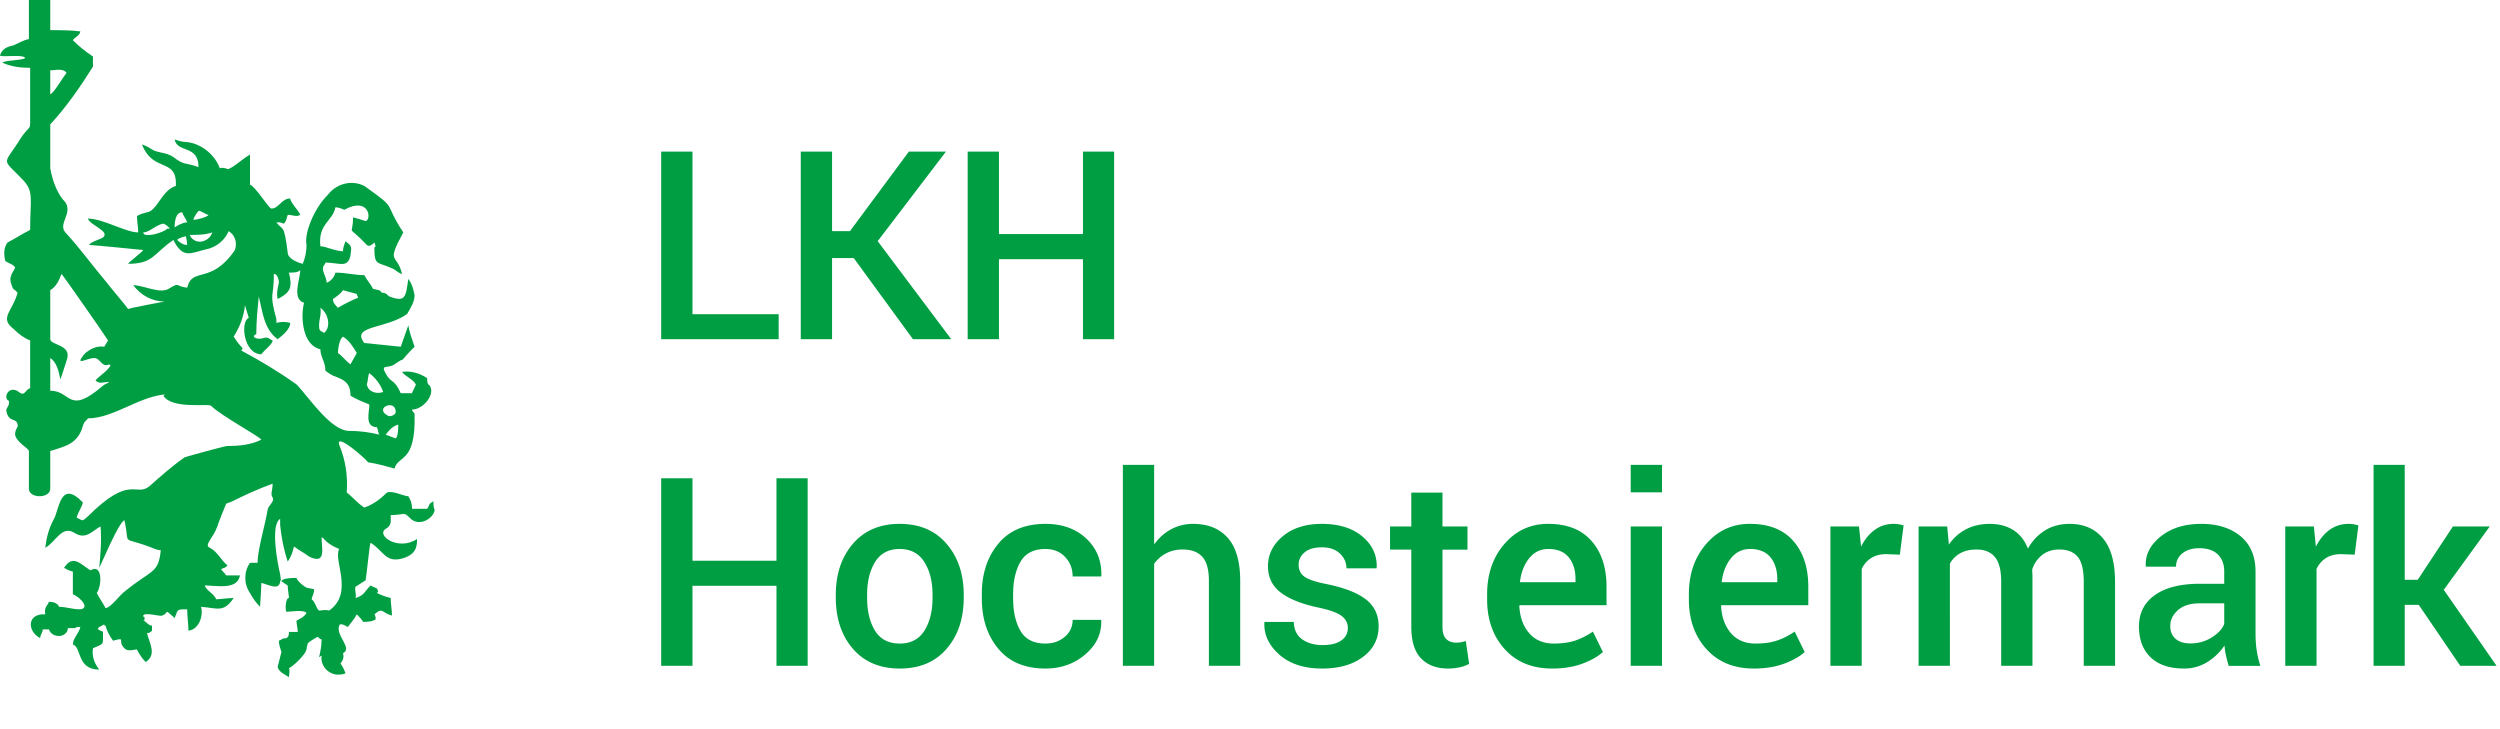 <svg xmlns="http://www.w3.org/2000/svg" width="199" height="58"><g fill="#009E43" fill-rule="evenodd"><path d="M55.122 25.01h6.86V27H52.63V12.07h2.492zm12.834-4.47h-1.723V27h-2.492V12.07h2.492v6.327h1.425l4.686-6.327h2.953l-5.434 7.126L75.718 27h-3.046zM88.685 27h-2.481v-6.368h-6.686V27h-2.492V12.07h2.492v6.563h6.686V12.07h2.481zM64.289 53h-2.482v-6.368h-6.685V53H52.63V38.07h2.492v6.563h6.685V38.07h2.482zm2.241-5.65c0-1.647.452-3 1.354-4.06.916-1.06 2.157-1.59 3.722-1.59 1.593 0 2.84.53 3.743 1.59.909 1.052 1.364 2.406 1.364 4.06v.216c0 1.667-.455 3.028-1.364 4.08-.903 1.046-2.143 1.57-3.722 1.57-1.586 0-2.834-.527-3.743-1.58-.902-1.052-1.354-2.41-1.354-4.07v-.216zm2.492.216c0 1.08.212 1.961.636 2.645.417.677 1.073 1.015 1.969 1.015.868 0 1.517-.338 1.948-1.015.437-.684.656-1.565.656-2.645v-.216c0-1.06-.219-1.931-.656-2.615-.43-.69-1.087-1.035-1.969-1.035-.868 0-1.518.345-1.948 1.035-.424.69-.636 1.562-.636 2.615v.216zm14.198 3.66c.608 0 1.12-.18 1.538-.538.417-.359.625-.809.625-1.349h2.256l.02.062c.035 1.039-.387 1.935-1.266 2.686-.878.752-1.936 1.128-3.173 1.128-1.634 0-2.887-.526-3.758-1.579-.872-1.052-1.308-2.385-1.308-3.999v-.359c0-1.606.436-2.937 1.308-3.993.871-1.057 2.124-1.585 3.758-1.585 1.333 0 2.415.388 3.245 1.164.83.776 1.232 1.762 1.205 2.958l-.02.062h-2.267c0-.609-.2-1.125-.6-1.548-.4-.424-.92-.636-1.563-.636-.937 0-1.6.34-1.99 1.02-.39.68-.584 1.533-.584 2.558v.36c0 1.045.195 1.905.585 2.578.39.673 1.052 1.01 1.989 1.01zm8.65-7.885c.37-.52.819-.923 1.349-1.21a3.63 3.63 0 011.758-.43c1.176 0 2.094.37 2.753 1.112.66.742.99 1.885.99 3.43V53h-2.492v-6.778c0-.875-.174-1.507-.523-1.897-.348-.39-.871-.584-1.569-.584-.485 0-.92.1-1.307.302a2.69 2.69 0 00-.959.836V53h-2.49V37.004h2.491v6.337zm15.418 6.644c0-.382-.164-.7-.492-.953-.328-.253-.94-.475-1.835-.667-1.327-.28-2.33-.678-3.01-1.194-.68-.516-1.02-1.219-1.02-2.107 0-.93.393-1.723 1.179-2.38.786-.656 1.822-.984 3.107-.984 1.353 0 2.428.334 3.225 1 .796.667 1.177 1.492 1.143 2.476l-.02.062h-2.39c0-.458-.174-.851-.523-1.18-.348-.327-.827-.491-1.435-.491-.602 0-1.06.135-1.374.405-.315.27-.472.6-.472.989 0 .39.149.699.446.928.298.229.9.432 1.81.61 1.395.287 2.429.692 3.102 1.215.673.523 1.01 1.236 1.01 2.138 0 .998-.412 1.808-1.236 2.43-.823.622-1.909.933-3.255.933-1.443 0-2.58-.369-3.415-1.107-.834-.738-1.23-1.586-1.19-2.543l.021-.061h2.318c.027.642.26 1.11.697 1.404.437.294.97.441 1.6.441.642 0 1.138-.123 1.486-.369.349-.246.523-.578.523-.995zm7.533-10.776v2.696h1.99v1.846h-1.99v6.132c0 .458.099.784.297.98.199.194.462.291.79.291.137 0 .27-.012.4-.035a2.43 2.43 0 00.369-.098l.266 1.825a2.857 2.857 0 01-.758.272 4.218 4.218 0 01-.913.097c-.916 0-1.634-.268-2.153-.805-.52-.536-.78-1.379-.78-2.527V43.75h-1.691v-1.846h1.691V39.21h2.482zm8.712 14.006c-1.572 0-2.825-.514-3.758-1.543-.933-1.029-1.4-2.35-1.4-3.963v-.41c0-1.613.463-2.951 1.39-4.014.926-1.063 2.086-1.592 3.48-1.585 1.498 0 2.645.453 3.44 1.359.797.906 1.195 2.12 1.195 3.645v1.467h-6.92l-.021.05c.04.883.299 1.604.774 2.164.475.56 1.133.841 1.974.841.67 0 1.244-.082 1.722-.246.479-.164.94-.4 1.385-.707l.8 1.63c-.418.37-.971.68-1.662.933-.69.253-1.49.38-2.4.38zm-.287-9.515c-.616 0-1.121.244-1.518.733-.396.489-.642 1.11-.738 1.861l.02.051h4.4v-.256c0-.704-.18-1.278-.539-1.723-.359-.444-.9-.666-1.625-.666zm9.05 9.3h-2.492V41.905h2.492V53zm0-13.812h-2.492v-2.184h2.492v2.184zm7.297 14.027c-1.572 0-2.825-.514-3.758-1.543-.933-1.029-1.4-2.35-1.4-3.963v-.41c0-1.613.463-2.951 1.39-4.014.926-1.063 2.086-1.592 3.48-1.585 1.498 0 2.645.453 3.441 1.359.796.906 1.195 2.12 1.195 3.645v1.467h-6.922l-.02.05c.04.883.299 1.604.774 2.164.475.56 1.133.841 1.974.841.67 0 1.244-.082 1.722-.246.479-.164.94-.4 1.385-.707l.8 1.63c-.418.37-.971.68-1.662.933-.69.253-1.49.38-2.4.38zm-.287-9.515c-.615 0-1.121.244-1.518.733-.396.489-.642 1.11-.738 1.861l.02.051h4.4v-.256c0-.704-.18-1.278-.539-1.723-.359-.444-.9-.666-1.625-.666zm11.921.451l-1.066-.041c-.486 0-.89.102-1.215.308a2.026 2.026 0 00-.754.871V53H145.7V41.905h2.277l.164 1.61c.28-.567.64-1.011 1.082-1.333.44-.321.948-.482 1.522-.482.15 0 .29.012.42.036.13.024.25.053.36.087l-.298 2.328zm3.77-2.246l.133 1.446a3.76 3.76 0 011.364-1.22c.547-.287 1.179-.43 1.897-.43.724 0 1.346.163 1.866.491.52.329.91.82 1.169 1.477a3.887 3.887 0 011.353-1.446c.561-.348 1.217-.523 1.97-.523 1.113 0 1.994.381 2.64 1.144.646.762.969 1.919.969 3.47V53h-2.492v-6.696c0-.943-.163-1.606-.487-1.989-.325-.383-.812-.574-1.461-.574-.534 0-.985.143-1.354.43a2.4 2.4 0 00-.8 1.16c0 .102.004.19.01.266.007.075.01.147.01.215V53h-2.49v-6.696c0-.909-.167-1.563-.498-1.963-.332-.4-.819-.6-1.461-.6-.506 0-.935.097-1.287.292-.352.195-.63.47-.836.825V53h-2.492V41.905h2.277zM177.407 53a9.196 9.196 0 01-.22-.82 5.864 5.864 0 01-.118-.8c-.341.52-.79.955-1.348 1.307a3.43 3.43 0 01-1.871.528c-1.156 0-2.043-.297-2.661-.892-.619-.594-.928-1.411-.928-2.45 0-1.074.424-1.91 1.271-2.507.848-.599 2.04-.898 3.579-.898h1.938v-.974c0-.58-.171-1.035-.513-1.364-.342-.328-.83-.492-1.466-.492-.567 0-1.019.137-1.354.41a1.302 1.302 0 00-.502 1.057h-2.4l-.01-.062c-.048-.875.344-1.65 1.174-2.328.831-.676 1.913-1.015 3.246-1.015 1.292 0 2.334.328 3.127.985.793.656 1.19 1.6 1.19 2.83v4.932c0 .458.03.897.092 1.317.061.42.16.833.297 1.236h-2.522zm-3.055-1.784c.63 0 1.195-.157 1.697-.472.503-.314.836-.673 1-1.076v-1.641h-1.98c-.724 0-1.291.18-1.701.538-.41.36-.615.781-.615 1.267 0 .423.138.76.415 1.01.277.25.671.374 1.184.374zm13.08-7.065l-1.066-.041c-.486 0-.89.102-1.215.308a2.026 2.026 0 00-.754.871V53h-2.492V41.905h2.277l.164 1.61c.28-.567.64-1.011 1.082-1.333.44-.321.948-.482 1.522-.482.15 0 .29.012.42.036.13.024.25.053.36.087l-.298 2.328zm5.103 3.999h-1.118V53h-2.481V37.004h2.481v9.146h1.036l2.799-4.245h2.933l-3.661 5.045 4.204 6.05h-2.891z" fill-rule="nonzero"/><path d="M15.4 17.5c.2 0 1.1-.2 1.2-.4-.2 0-.7-.4-.8-.3-.1.1-.4.5-.4.7zm-1.3 1.6c.2.2.5.4.8.4 0-.3-.1-.6-.1-.7-.3.1-.5.1-.7.3zm-.2-1c.3-.2.7-.4 1-.4-.1-.3-.3-.5-.4-.8-.5 0-.6.7-.6 1.2zm16.8 16.5l.8.3c.2-.2.2-.8.2-1.1-.4.1-.7.4-1 .8zm.8-1.8c0-1.1-1.8-.3-.6.3.2.1.6-.1.6-.3zM15.1 18.7c.2.5.8.7 1.3.4.2-.1.4-.3.5-.6-.6.2-1.2.2-1.8.2zm-3.7-.2c0 .5 1.7 0 1.9-.3h.2c0-.1-.4-.4-.5-.4-.6.1-1.1.7-1.6.7zm14 7.4c0 .5.1.4.4.6.6-.5.3-1.6-.3-2 .1.5-.1.9-.1 1.4zm3.8 4.7c.1.6.8.8 1.3.6-.2-.6-.6-1.1-1.1-1.5-.1.1-.1.6-.2.9zM4 7.5c.3-.1.9-1.2 1.3-1.7-.3-.4-.9-.2-1.3-.2v1.9zm22.5 16.3c0 .3.2.5.4.7.5-.3 1.1-.6 1.6-.8 0-.1-.1-.2-.1-.3l-1.1-.3c-.2.3-.5.5-.8.7zm.4 4.3c.3.2.7.7 1 .9l.5-.9c-.3-.5-.6-1-1.1-1.3-.3.2-.4 1-.4 1.3zm-4.5 18.2c0-.3 1-.3 1.2-.3 0 .2.7.8.9.8l.5.1c0 .4-.1.4-.2.8.3.2.4.8.6.9.3 0 .4-.1.8 0 2-1.4.3-4 .8-4.9-.5-.2-1-.5-1.3-.9h-.1c0 .8.4 2.2-1 1.5-.4-.3-.8-.5-1.2-.8-.1.4-.2.8-.5 1.2-.3-.9-.5-1.9-.6-2.9v-.5c-.8.5-.2 3.6 0 4.4 0 .1.1.8.1.6zM4 23.1V27c0 .5 1.8.4 1.3 1.7-.2.6-.3 1-.5 1.5-.1-.6-.3-1.4-.8-1.7v2.6c1.7 0 1.4 2 4.2-.4.1-.1.4-.2.5-.3-.5 0-.7.2-1.1-.1.3-.4.9-.7 1.2-1.2l-.1-.1c-.6.3-.7-.5-1.2-.5-.6 0-1.6.7-.8-.3.4-.4 1-.7 1.6-.6l.3-.5c-.3-.5-3.6-5.2-3.7-5.3-.2.5-.4 1-.9 1.3zm19-1.4c.3 1.2.1 1.6-.9 2.1-.1-.4 0-.9.1-1.3 0-.2-.1-.7-.4-.7 0 2-.4 1.4.2 3.6v.3c.4-.1.7-.1 1.1 0 0 .5-.6 1-1 1.3-1.1-.8-1.2-2.2-1.5-3.4-.1 1-.2 2-.2 3-.5.2.1.5.6.3.4-.1.4.1.7.2 0 .3-.7.8-.9 1.1-1.4 0-1.7-2.6-1-2.9l-.3-1c-.1.9-.4 1.7-.9 2.5.2.3.4.6.7.9 0 .1 0 .1-.1.2 1.5.8 3 1.7 4.4 2.7.9.9 2.7 3.7 4.2 3.7.8 0 1.6.1 2.4.3-.1-.1-.1-.4-.2-.6-1 0-.6-1.2-.6-1.8-.5-.2-1-.4-1.5-.7 0-1.1-.6-1.3-1.4-1.6-.2-.1-.5-.3-.6-.4 0-.7-.4-1.1-.4-1.7-1.4-.3-1.6-2.5-1.3-3.7-1-.3-.3-1.9-.3-2.6-.2.2-.5.2-.9.2zm11.6 18.9c-.1-.2-.1-.5-.1-.7-.5.3-.2.2-.5.6h-1.2c0-.4-.1-.7-.3-1-.4 0-1.5-.6-1.8-.2-.5.5-1.1.9-1.7 1.1-.5-.3-1-.9-1.4-1.2.1-1.3-.1-2.6-.6-3.8-.3-1 2.1 1.1 2.3 1.4.7.1 1.4.3 2.1.5.3-1.1 1.7-.4 1.6-4.3 0-.2-.2-.2-.2-.4.8 0 1.7-1 1.5-1.7-.1-.4-.3-.1-.3-.8-.6-.4-1.3-.6-2-.5.3.4.9.6 1.1 1 0 .1-.3.6-.3.7h-.9c-.5-1.1-.7-.8-1.1-1.4-.6-1 0-.5.6-.9 1.3-.9 0 .3 1.3-1.1l.3-.3c-.2-.6-.4-1.1-.5-1.7-.2.6-.4 1.1-.6 1.7l-2.9-.3c-1.1-1.4 1.7-1.1 3.4-2.3.3-.5.6-1 .6-1.5-.1-.5-.2-.9-.5-1.3-.2 1.4-.2 1.9-1.5 1.4-.2-.1-.2-.3-.6-.3l-.2-.2c-.2 0-.3-.1-.5-.1-.2-.4-.5-.7-.7-1.1-.8 0-1.5-.2-2.3-.2-.1.4-.4.7-.7.8 0-.5-.5-1-.2-1.4 0 0 .1-.1.1-.2 1.1 0 1.8.5 2-.6.1-.7.1-.7-.4-1.1-.1.3-.2.5-.2.8-.6 0-1.4-.4-1.8-.4-.2-1.8 1-2 1.2-3.1.2 0 .5.1.7.2 2-1.1 2.2.8 1.7.9-.3-.1-.6-.2-1-.3 0 1.7-.6.4 1.1 2.2.2.2.5-.1.6-.2l.1.3-.1.1c0 1.5.2 1.1 1.5 1.7.2.1.5.4.7.4-.4-1.7-1.3-.7.1-3.3-1.7-2.6-.3-1.7-3.1-3.7-1-.5-2.2-.2-2.9.7-1.2 1.2-1.9 3.2-1.7 4 0 .5-.1 1-.3 1.5-.4-.1-1.2-.4-1.2-.9-.3-2.4-.4-1.7-.9-2.4.5 0 .2 0 .6.1.2-.2.2-.4.3-.7.4 0 .7.2 1 0-.1-.3-.8-1-.8-1.3-.7 0-.9.8-1.5.8-.2 0-1.3-1.8-1.7-1.9v-2.4c-.7.4-1.7 1.4-1.9 1.1-.2 0-.3-.1-.5 0-.4-1.1-1.5-2-2.7-2.1-.3 0-.6-.1-.9-.2.2 1.1 1.9.4 1.9 2.2-1.1-.4-1.1-.1-2-.8-.6-.4-1.2-.3-1.7-.6-.3-.2-.5-.3-.8-.4.9 2.3 2.8 1 2.7 3.3-1.1.3-1.5 2-2.3 2.1-.3.1-.5.1-.8.3 0 .4.1.9.1 1.3-1 0-2.8-1.1-4-1.1.1.5 1.8 1 1.2 1.5-.1.1-1.1.4-1.1.6.3 0 4.3.4 4.3.4 0 .1-1.2 1-1.2 1.1 2 0 2-.8 3.6-1.9.8 1.6 1.4 1 2.8.7.7-.2 1.3-.7 1.6-1.4.5.3.7.9.5 1.5-1.9 2.8-3.4 1.3-3.8 3-1-.1-.5-.5-1.5.1-.7.4-2-.3-2.8-.3.6.8 1.5 1.3 2.5 1.3-.5.1-2.7.5-2.9.6-.2-.3-1.4-1.7-1.7-2.1-1.1-1.3-2.1-2.7-3.3-4-.6-.7.6-1.5 0-2.4-.6-.6-1-1.6-1.2-2.7V9.9c1.3-1.4 2.4-3 3.4-4.6v-.8c-.6-.4-1.1-.8-1.6-1.3.2-.3.5-.3.6-.7-.7-.1-1.7-.1-2.4-.1V0H2.3v3.1c-.4.1-.8.3-1.2.5-.4.1-.9.2-1.1.8 0 .2 1.8-.1 2 .2C2 4.8.2 4.8.2 5c.7.3 1.4.4 2.2.4v4.5c0 .4-.3.3-1 1.5-1.2 1.8-1.2 1.2.5 3 .8.9.5 1.5.5 3.9-.6.3-1.2.7-1.8 1-.3.4-.3.9-.2 1.4 0 .2.7.3.8.6 0 .1-.3.5-.3.6-.1.2-.1.5 0 .7.1.3.1.4.3.5l.2.2c-.4 1.5-1.5 2-.3 2.9.4.4.8.7 1.3.9v3.8c-.4.1-.4.7-.9.3-.8-.6-1.3.5-.8.7.1.4-.2.5-.2.8.2 1 .8.5.9 1.1.1.2-.2.3-.2.8.1.6 1.1 1.1 1.1 1.3v3c0 .8 1.7.8 1.7 0v-3c1.3-.4 2.2-.6 2.6-2 .1-.4.3-.4.4-.6 2 0 4-1.7 6.1-1.9 0 0 0 .1-.1.1.7 1.1 3.6.6 3.8.8.8.8 3.8 2.4 4 2.7-.8.4-1.7.5-2.7.5-.2 0-3.1.8-3.4.9-1 .7-1.9 1.5-2.8 2.3-1.1.9-1.5-1-4.9 2.4-.5.4-.3.4-.9.1.1-.4.4-.8.5-1.2-1.8-1.9-1.9.6-2.3 1.3-.4.7-.6 1.5-.7 2.3.8-.4 1.3-1.8 2.3-1.2.9.6 1.4-.1 2.1-.5.1 1.1 0 2.2-.1 3.3.3-.6 1.5-3.5 2-3.8.5 2.2-.4 1.2 2.2 2.2.2.1.5.2.7.2-.2 1.9-.7 1.5-2.9 3.3-.4.3-1.1 1.3-1.5 1.3-.2-.4-.5-.8-.7-1.2.4-.5.5-2.4-.5-1.8-.8-.5-1.4-1.3-2.1-.2.2.1.3.2.7.3v1.8c.7.3 1.4 1.2.5 1.2-.5 0-1.1-.2-1.6-.2-.1-.3-.5-.4-.8-.4-.1.3-.4.4-.3 1-1.4-.1-1.5 1.3-.4 1.9 0-.3.2-.4.2-.7h.5c.1.4.6.6 1 .5.3-.1.5-.3.5-.6H6c0-.1.3-.1.4-.1-.1.5-.6.9-.6 1.4.7.2.3 2 2.1 2-.4-.5-.6-1.1-.5-1.7.9-.4.8-.2.8-1.3-.1-.1-.4-.1-.4-.3.1-.1.3-.2.5-.3 0 .1 0 .1.1.1.1.4.3.8.6 1.2 1.1-.3.3 0 .9.6.3.3.7.1 1 .1.2.4.4.7.7 1 .9-.6.3-1.5.1-2.3.2 0 .3-.1.4-.2v-.4c-.3 0-.4-.3-.7-.4h.1v-.3c-.1 0-.1 0-.1-.1.1-.3 1.4.1 1.5 0 .6-.2.1-.6.9.1l.1.1c.3-.7.1-.7 1-.7 0 .6.1 1.1.1 1.7.9-.1 1.2-1.3 1-1.9 1.3.1 1.8.5 2.6-.7-.5 0-1 .1-1.4.1-.1-.4-.8-.7-.9-1.1.9 0 2.6.4 2.8-.8H18c-.1-.2-.3-.3-.4-.5.2-.1.4-.1.5-.3-.5-.4-.8-1.1-1.4-1.4-.5-.2.3-.8.6-1.7.2-.6.5-1.3.7-1.8.2-.1.3-.1.5-.2 1-.5 2.1-1 3.2-1.4 0 .6-.2.8 0 1.1.2.3-.4.7-.4 1-.2 1.2-.8 3.2-.8 4.2h-.6c-.5.7-.5 1.7 0 2.4.2.4.5.8.8 1.1 0-.2.1-1.2.1-1.9.5.1 1.5.7 1.5-.2.2.1.4.3.6.4 0 .3.1.8.1 1-.3 0-.3 1-.2 1.1.3 0 1.4-.2 1.6.1-.2.3-.4.4-.8.6 0 .3.1.6.1.9H23c0 .4-.1.4-.2.5-.4 0-.3.1-.6.2 0 .3.1.6.2.9l-.3 1.2c.1.4.6.6.9.8 0-.2.1-.5 0-.7.5-.3 1.3-1.1 1.4-1.5 0-.2.1-.4.1-.5.1-.1.7-.5.8-.5.2.1 0 .1.3.2 0 .5-.1 1-.2 1.4.1 0 .1-.1.2-.1-.1.7.4 1.4 1.2 1.5.2 0 .5 0 .7-.1-.1-.3-.2-.5-.4-.8.2-.2.3-.5.2-.8.8-.4-.6-1.4-.3-2.2.1-.3.6.1.7.1.2-.3.5-.6.7-1 .2.2.4.4.5.6.3 0 .7 0 1-.2 0-.1 0-.3-.1-.4.7-.6.6-.1 1.4.1 0-.5-.1-.9-.1-1.4-.4-.1-.7-.2-1.1-.4l.1-.1c-.1-.4-.1-.2-.6-.5-.5.5-.5.8-1.2 1 .1-.3-.1-.6 0-.9.2-.1.6-.4.8-.5.1-.5.3-2.8.4-3 1.1.7 1.2 1.7 2.7 1.2.8-.3 1-.7 1-1.5-1.5 1-3.3-.3-2.5-.8.5-.3.4-.6.4-1.1 1.1 0 1-.3 1.5.2.7.8 1.9.1 2-.6z"/></g></svg>